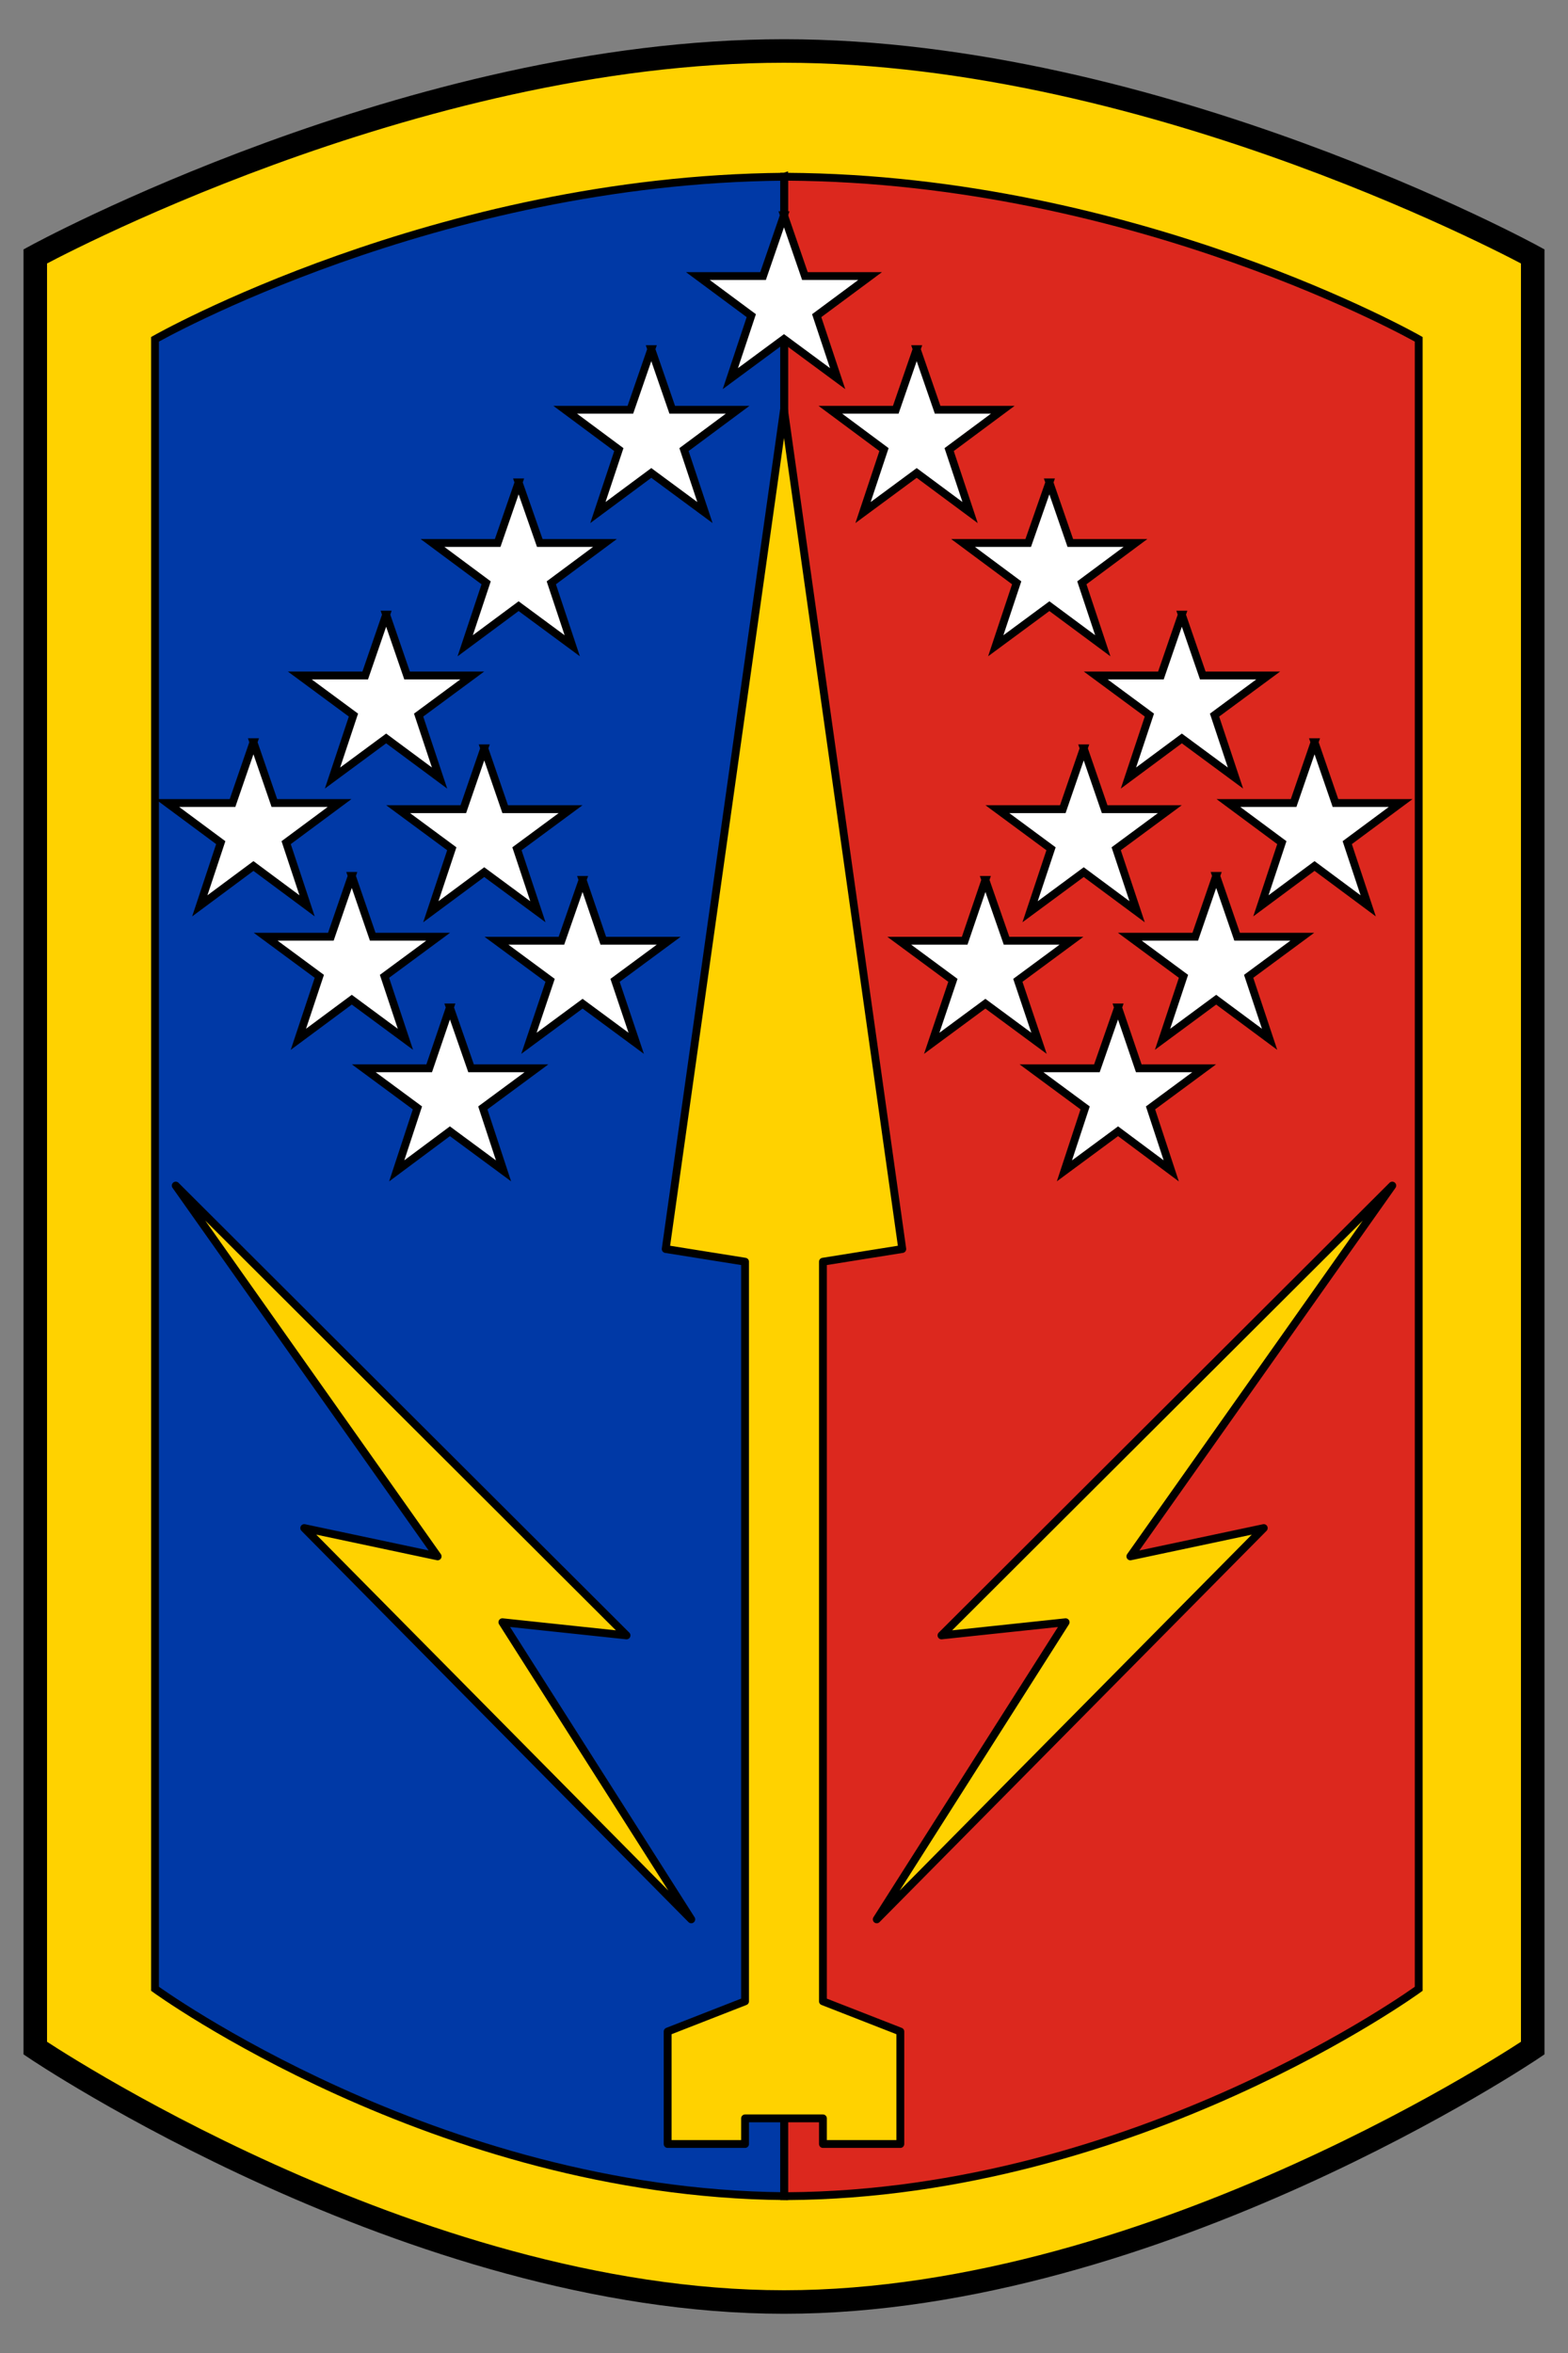 <?xml version="1.0" encoding="UTF-8" standalone="no"?>
<!-- Created with Inkscape (http://www.inkscape.org/) -->

<svg
   xmlns:dc="http://purl.org/dc/elements/1.1/"
   xmlns:cc="http://creativecommons.org/ns#"
   xmlns:rdf="http://www.w3.org/1999/02/22-rdf-syntax-ns#"
   xmlns:svg="http://www.w3.org/2000/svg"
   xmlns="http://www.w3.org/2000/svg"
   version="1.1"
   width="200"
   height="300"
   id="svg2">
  <rect width="100%" height="100%" fill="#808080" stroke="none"/>
  <defs
     id="defs4">
    <style
       type="text/css"
       id="style3677" />
  </defs>
  <g
     transform="translate(4.5,-6.5)"
     id="g4532">
    <path
       d="m 191,267.628 c 0,0 -47.897,32.372 -95.5,32.372 C 47.897,300 4.547473508864644e-13,267.628 4.547473508864644e-13,267.628 l 0,-228.438 C 4.547473508864644e-13,39.19 47.897,13 95.5,13 143.103,13 191,39.19 191,39.19 l 0,228.438 z"
       id="path2829"
       style="fill:#ffd200;stroke:#000000;stroke-width:3;stroke-miterlimit:4;stroke-dasharray:none" />
    <path
       d="M 95.879,29.029 C 51.235,29.292 15.268,49.757 15.268,49.757 l 0,105.134 0,105.167 c 0,0 35.968,26.179 80.611,26.441 44.644,-0.263 80.578,-26.441 80.578,-26.441 l 0,-105.167 0,-105.134 c 0,0 -35.935,-20.465 -80.578,-20.728 z"
       id="path2831"
       style="fill:#0000cc" />
    <path
       d="m 95.516,29.034 0,257.47 c 0.123,0.001 0.242,-7.219817404e-4 0.365,0 44.644,-0.263 80.578,-26.441 80.578,-26.441 l 0,-210.301 c 0,0 -35.935,-20.465 -80.578,-20.728 -0.123,7.2221271513e-4 -0.242,-0.001 -0.365,0 z"
       id="path2887"
       style="fill:#dc281e;fill-opacity:1;stroke:#000000;stroke-width:1;stroke-miterlimit:4;stroke-dasharray:none" />
    <path
       d="M 95.516,29.034 C 51.043,29.407 15.27,49.762 15.27,49.762 l 0,210.301 c 2.4e-13,6e-14 35.773,26.038 80.247,26.441 l 0,-257.47 z"
       id="rect2885"
       style="fill:#0039a6;fill-opacity:1;stroke:#000000;stroke-width:1;stroke-miterlimit:4;stroke-dasharray:none" />
    <path
       d="m 95.5,58.759 -15.089,106.987 10.121,1.617 0,94.297 -9.873,3.856 0,14.337 9.873,0 0,-3.266 4.967,0 4.967,0 0,3.266 9.873,0 0,-14.337 -9.873,-3.856 0,-94.297 10.121,-1.617 L 95.5,58.759 z m -77.585,98.9 33.406,47.273 -17.014,-3.608 49.364,49.886 -24.092,-37.881 15.834,1.679 -57.498,-57.35 z m 155.171,0 -57.498,57.35 15.834,-1.679 -24.092,37.881 49.364,-49.886 -17.014,3.608 33.406,-47.273 z"
       id="path3729"
       style="fill:#ffd200;fill-opacity:1;stroke:#000000;stroke-width:1;stroke-linejoin:round;stroke-miterlimit:4;stroke-dasharray:none" />
    <path
       d="m 95.5,33.941 -2.671,7.756 -8.313,0 6.812,5.05 -2.671,8.027 6.842,-5.05 6.842,5.05 -2.671,-8.027 6.812,-5.05 -8.313,0 -2.671,-7.756 z m -16.925,17.075 -2.671,7.726 -8.313,0 6.842,5.08 -2.671,8.027 6.812,-5.05 6.842,5.05 -2.671,-8.027 6.842,-5.08 -8.343,0 -2.671,-7.726 z m 33.851,0 -2.671,7.726 -8.343,0 6.842,5.08 -2.671,8.027 6.842,-5.05 6.812,5.05 -2.671,-8.027 6.842,-5.08 -8.313,0 -2.671,-7.726 z m -50.776,16.985 -2.671,7.726 -8.313,0 6.842,5.08 -2.671,8.027 6.812,-5.05 6.842,5.05 -2.671,-8.027 6.842,-5.08 -8.313,0 -2.701,-7.726 z m 67.702,0 -2.701,7.726 -8.313,0 6.842,5.08 -2.671,8.027 6.842,-5.05 6.812,5.05 -2.671,-8.027 6.842,-5.08 -8.313,0 -2.671,-7.726 z m -84.597,16.865 -2.671,7.756 -8.343,0 6.842,5.05 -2.671,8.027 6.842,-5.05 6.812,5.05 -2.671,-8.027 6.842,-5.05 -8.313,0 -2.671,-7.756 z m 101.492,0 -2.671,7.756 -8.313,0 6.842,5.05 -2.671,8.027 6.812,-5.05 6.842,5.05 -2.671,-8.027 6.842,-5.05 -8.343,0 -2.671,-7.756 z m -118.418,16.263 -2.671,7.756 -8.313,0 6.812,5.05 -2.671,8.057 6.842,-5.08 6.842,5.08 -2.671,-8.057 6.812,-5.05 -8.313,0 -2.671,-7.756 z m 135.343,0 -2.671,7.756 -8.313,0 6.812,5.05 -2.671,8.057 6.842,-5.08 6.842,5.08 -2.671,-8.057 6.812,-5.05 -8.313,0 -2.671,-7.756 z m -105.904,0.782 -2.671,7.756 -8.313,0 6.842,5.05 -2.671,8.027 6.812,-5.05 6.842,5.05 -2.671,-8.027 6.842,-5.05 -8.343,0 -2.671,-7.756 z m 76.464,0 -2.671,7.756 -8.343,0 6.842,5.05 -2.671,8.027 6.842,-5.05 6.812,5.05 -2.671,-8.027 6.842,-5.05 -8.313,0 -2.671,-7.756 z m -93.36,16.263 -2.671,7.756 -8.313,0 6.842,5.05 -2.671,8.027 6.812,-5.05 6.842,5.05 -2.671,-8.027 6.842,-5.05 -8.343,0 -2.671,-7.756 z m 110.255,0 -2.671,7.756 -8.343,0 6.842,5.05 -2.671,8.027 6.842,-5.05 6.812,5.05 -2.671,-8.027 6.842,-5.05 -8.313,0 -2.671,-7.756 z m -80.816,0.511 -2.701,7.756 -8.283,0 6.842,5.05 -2.701,8.027 6.842,-5.05 6.842,5.05 -2.701,-8.027 6.842,-5.05 -8.343,0 -2.641,-7.756 z m 51.376,0 -2.641,7.756 -8.343,0 6.842,5.05 -2.701,8.027 6.842,-5.05 6.842,5.05 -2.701,-8.027 6.842,-5.05 -8.283,0 -2.701,-7.756 z m -68.302,16.263 -2.641,7.756 -8.343,0 6.842,5.05 -2.641,8.027 6.782,-5.05 6.842,5.05 -2.641,-8.027 6.842,-5.05 -8.343,0 -2.701,-7.756 z m 85.227,0 -2.701,7.756 -8.343,0 6.842,5.05 -2.641,8.027 6.842,-5.05 6.782,5.05 -2.641,-8.027 6.842,-5.05 -8.343,0 -2.641,-7.756 z"
       id="path3681"
       style="fill:#ffffff;fill-opacity:1;stroke:#000000;stroke-width:1;stroke-miterlimit:4;stroke-dasharray:none" />
  </g>
</svg>
